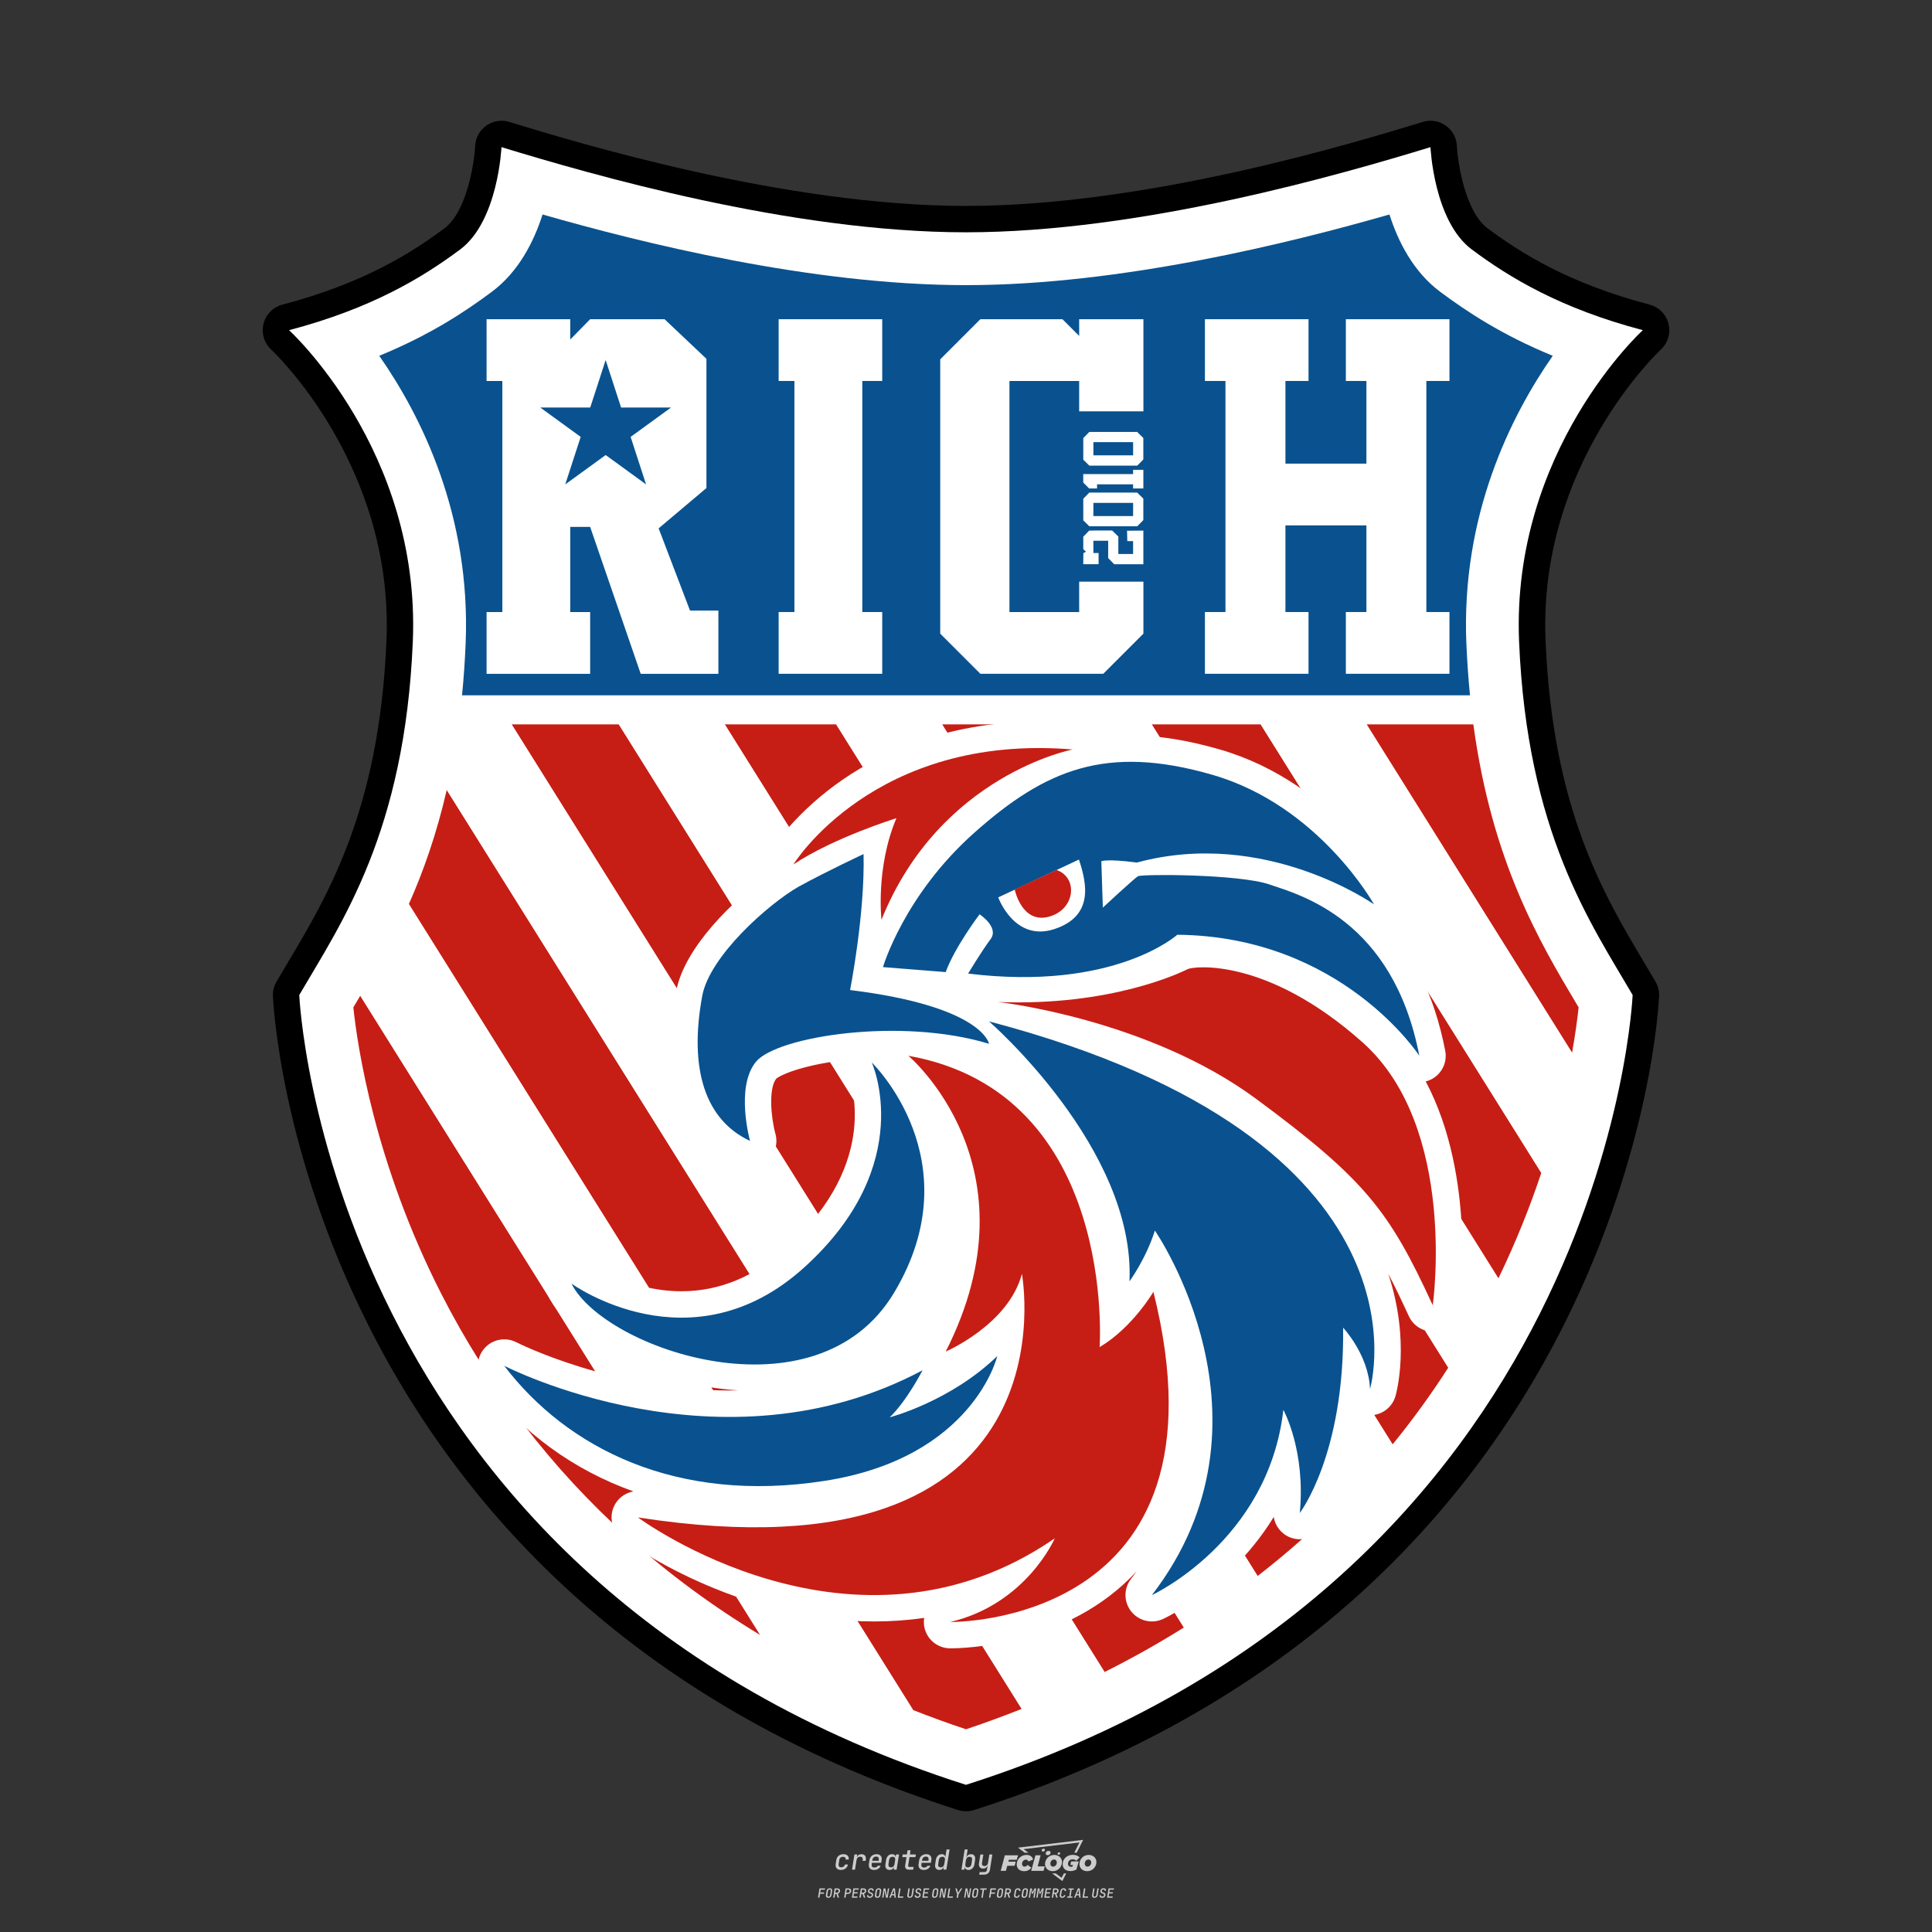 <?xml version="1.0" encoding="UTF-8"?>
<svg id="_图层_1" xmlns="http://www.w3.org/2000/svg" version="1.1" viewBox="0 0 800 800">
  <rect x="0" y="0" width="800" height="800" fill="#333333" stroke="none"/>
  <!-- Created by @FCLOGO 2024-11-29 GMT+8 10:38:02 . https://fclogo.top/ -->
<!-- FOR PERSONAL USE ONLY NOT FOR COMMERCIAL USE -->
<!-- Created by @FCLOGO 2024-11-29 GMT+8 10:38:02 . https://fclogo.top/ -->
<!-- FOR PERSONAL USE ONLY NOT FOR COMMERCIAL USE -->
  <defs>
    <style>
      .st0 {
        fill: #09528f;
      }

      .st1 {
        fill: #ccc;
      }

      .st2 {
        fill: #fff;
      }

      .st3 {
        fill: #c61e15;
      }
    </style>
  </defs>
  <path class="st1" d="M348.22,774.3c-.79,0-1.38-.22-1.77-.65-.39-.44-.53-1.03-.41-1.79l.25-1.65c.12-.75.45-1.35.98-1.78.53-.44,1.19-.65,1.98-.65s1.33.2,1.72.6c.39.4.55.94.47,1.62h-1.24c.03-.36-.06-.64-.26-.84s-.5-.3-.89-.3c-.42,0-.76.12-1.03.35s-.43.56-.5.99l-.26,1.66c-.07.44,0,.77.19,1s.5.35.92.35c.39,0,.72-.1.98-.3s.44-.48.52-.85h1.24c-.14.69-.47,1.23-.99,1.63s-1.16.6-1.92.6h.02ZM352.8,774.19l1-6.29h1.19l-.19,1.19c.34-.87.97-1.3,1.91-1.3.67,0,1.17.21,1.49.62.32.42.43.99.31,1.71l-.07.42h-1.27l.06-.32c.07-.45.01-.8-.17-1.04-.18-.24-.48-.36-.88-.36s-.74.12-1.01.37c-.27.24-.43.59-.5,1.03l-.63,3.97h-1.24,0ZM361.91,774.3c-.77,0-1.35-.22-1.73-.67s-.52-1.04-.4-1.77l.25-1.65c.08-.49.26-.92.52-1.28s.6-.65,1.01-.85c.41-.2.87-.3,1.38-.3.77,0,1.35.22,1.73.67.39.45.52,1.04.39,1.77l-.17,1.12h-3.85l-.09.53c-.15.95.22,1.43,1.11,1.43.72,0,1.17-.25,1.37-.74h1.22c-.17.53-.5.96-1.01,1.28-.5.32-1.09.47-1.76.47h.03ZM361.23,770.22l-.05.29h2.65l.05-.3c.07-.47.01-.82-.17-1.07-.18-.25-.49-.37-.92-.37s-.8.13-1.06.38-.43.61-.51,1.08h.01ZM368.33,774.3c-.63,0-1.1-.21-1.41-.64s-.4-1-.27-1.73l.27-1.77c.11-.73.39-1.31.84-1.74.44-.43.98-.64,1.61-.64.47,0,.83.12,1.09.35.26.24.39.56.38.96h.02l.17-1.2h1.24l-1,6.29h-1.22l.19-1.2h-.02c-.12.41-.35.73-.69.97s-.74.35-1.21.35h.01ZM368.93,773.23c.39,0,.72-.12.98-.36s.43-.57.5-1.01l.25-1.65c.07-.43,0-.76-.18-1-.19-.24-.47-.36-.86-.36s-.72.12-.98.35c-.26.24-.42.57-.49,1.01l-.25,1.65c-.07.44-.01.78.17,1.01.18.23.47.35.88.35h-.02ZM376.35,774.19c-.57,0-.99-.16-1.26-.47-.27-.31-.36-.75-.27-1.32l.54-3.39h-1.74l.17-1.12h1.74l.27-1.72h1.24l-.27,1.72h2.47l-.18,1.12h-2.46l-.54,3.39c-.08.44.1.66.53.66h1.72l-.17,1.12h-1.79ZM382.5,774.3c-.77,0-1.35-.22-1.73-.67s-.52-1.04-.4-1.77l.25-1.65c.08-.49.26-.92.52-1.28s.6-.65,1.01-.85c.41-.2.87-.3,1.38-.3.77,0,1.35.22,1.73.67.39.45.52,1.04.39,1.77l-.17,1.12h-3.85l-.09.53c-.15.95.22,1.43,1.11,1.43.72,0,1.17-.25,1.37-.74h1.22c-.17.53-.5.96-1.01,1.28-.5.32-1.09.47-1.76.47h.03ZM381.83,770.22l-.05.29h2.65l.05-.3c.07-.47.01-.82-.17-1.07-.18-.25-.49-.37-.92-.37s-.8.13-1.06.38-.43.61-.51,1.08h.01ZM388.92,774.3c-.63,0-1.1-.21-1.4-.64-.3-.42-.39-1-.28-1.73l.27-1.77c.11-.73.39-1.31.84-1.74.44-.43.98-.64,1.61-.64.47,0,.83.12,1.09.35.26.24.39.56.38.96h.02l.21-1.47.3-1.8h1.24l-1.33,8.35h-1.22l.19-1.2h-.02c-.12.41-.35.73-.69.97s-.74.35-1.21.35h0ZM389.53,773.23c.39,0,.72-.12.98-.36s.43-.57.5-1.01l.25-1.65c.08-.43.02-.76-.17-1s-.48-.36-.87-.36-.72.12-.98.35c-.26.24-.42.57-.49,1.01l-.25,1.65c-.08.44-.02.78.16,1.01s.48.35.88.35h-.01ZM401.02,774.3c-.47,0-.84-.12-1.1-.35s-.39-.56-.38-.97h-.01l-.19,1.2h-1.22l1.33-8.35h1.24l-.29,1.8-.27,1.47h.05c.12-.41.35-.73.69-.97.34-.23.74-.35,1.21-.35.63,0,1.1.21,1.4.64s.39,1.01.28,1.74l-.27,1.77c-.11.73-.39,1.31-.84,1.73-.45.42-.98.64-1.61.64h-.02ZM400.77,773.23c.4,0,.72-.12.98-.35s.42-.57.5-1.01l.25-1.65c.07-.43.01-.77-.17-1.01-.18-.24-.47-.35-.87-.35s-.72.12-.98.36-.43.57-.5,1l-.25,1.65c-.07.44-.01.77.17,1.01.18.24.47.36.87.36h0ZM405.47,776.25l.17-1.06h1.93c.64,0,1.01-.3,1.1-.9l.1-.67.21-1.19h-.03c-.12.42-.35.74-.68.97s-.73.34-1.2.34c-.63,0-1.09-.2-1.4-.6s-.41-.94-.3-1.63l.58-3.6h1.24l-.56,3.48c-.06.41,0,.73.18.96s.47.34.85.34.72-.12.98-.37c.27-.24.43-.58.49-1.02l.54-3.4h1.24l-1.01,6.41c-.1.6-.37,1.08-.81,1.42-.44.35-1,.52-1.67.52h-1.95,0ZM417.79,770.09h3.22l.54-1.85h-5.47l-1.71,6.44h2.15l.59-2.1h3.03l.44-1.71h-3.03l.24-.78ZM424.23,772.92c-.59,0-1.02-.39-1.02-1.12,0-.88.63-1.76,1.61-1.76.49,0,.88.24,1.02.78l1.95-.83c-.29-1.17-1.27-1.9-2.64-1.9-2.78,0-4.15,2.15-4.15,3.9s1.27,2.83,3.07,2.83c1.37,0,2.34-.59,2.98-1.42l-1.51-1.17c-.39.44-.83.68-1.32.68h.01ZM430.91,768.23h-2.15l-1.76,6.44h5.12l.49-1.85h-2.93l1.22-4.59h.01ZM439.75,771.01c0-1.66-1.32-2.93-3.22-2.93-2.2,0-3.81,1.81-3.81,3.81,0,1.66,1.32,2.93,3.22,2.93,2.2,0,3.81-1.81,3.81-3.81ZM434.92,771.7c0-.83.59-1.71,1.51-1.71.78,0,1.17.54,1.17,1.22,0,.83-.59,1.71-1.51,1.71-.78,0-1.17-.54-1.17-1.22ZM443.21,772.23h1.07l-.2.68c-.15.05-.34.1-.59.1-.68,0-1.27-.39-1.27-1.22,0-1.02.73-1.9,1.95-1.9.59,0,1.12.24,1.51.59l1.37-1.37c-.44-.54-1.51-1.07-2.73-1.07-2.59,0-4.29,1.76-4.29,3.86s1.61,2.88,3.22,2.88c.93,0,1.85-.29,2.49-.68l.93-3.32h-3.12l-.34,1.46h0ZM450.78,768.08c-2.2,0-3.81,1.81-3.81,3.81,0,1.66,1.32,2.93,3.22,2.93,2.2,0,3.81-1.81,3.81-3.81,0-1.66-1.32-2.93-3.22-2.93ZM450.34,772.92c-.78,0-1.17-.54-1.17-1.22,0-.83.59-1.71,1.51-1.71.78,0,1.17.54,1.17,1.22,0,.83-.59,1.71-1.51,1.71ZM437.94,767.5c-.05.29.1.49.44.49s.54-.2.63-.49c.05-.24-.1-.49-.44-.49s-.59.24-.63.49ZM432.13,765.5c-.44,0-.73.24-.78.59s.1.59.54.59.73-.24.78-.59c.1-.34-.1-.59-.54-.59ZM433.01,767.3c-.1.54.15.88.83.88.63,0,1.07-.39,1.17-.88s-.15-.88-.83-.88-1.07.39-1.17.88ZM439.6,777.55l-2.44-1.81h-1.51l4.25,3.17,1.61-3.17h-.98l-.93,1.81h0ZM425.84,767.16l-2-1.46,23.13-2.78-2.15,4.25h1.02l2.68-5.32-26.99,3.22,2.78,2.1h1.53ZM338.72,785.79l.61-3.83h2.32l-.08.52h-1.76l-.18,1.14h1.63l-.08.52h-1.62l-.26,1.64h-.58ZM342.97,785.84c-.36,0-.62-.1-.8-.3-.17-.2-.23-.47-.18-.82l.27-1.7c.06-.34.2-.61.44-.82.24-.2.54-.3.89-.3s.62.1.8.3c.17.2.24.47.18.81l-.27,1.71c-.06.34-.2.62-.44.82s-.54.3-.9.3h0ZM343.05,785.33c.19,0,.35-.05.47-.16s.19-.26.23-.46l.27-1.7c.03-.2,0-.35-.08-.46-.08-.11-.22-.16-.41-.16s-.35.05-.46.16c-.12.1-.19.26-.22.46l-.27,1.7c-.03.2,0,.35.08.46s.22.16.41.16h-.02ZM345,785.79l.61-3.83h1.2c.24,0,.44.05.6.14s.28.22.36.39.09.37.05.59c-.04.26-.14.48-.3.67-.16.19-.37.32-.6.39l.54,1.64h-.62l-.48-1.57h-.54l-.25,1.57h-.57,0ZM345.89,783.71h.64c.19,0,.35-.06.48-.17s.21-.26.24-.45,0-.35-.09-.46c-.09-.11-.24-.17-.43-.17h-.64l-.2,1.25ZM349.54,785.79l.61-3.83h1.25c.37,0,.65.1.84.31s.26.49.2.84c-.04.23-.12.44-.25.61s-.29.31-.49.4c-.2.09-.42.14-.66.14h-.69l-.24,1.52h-.57ZM350.43,783.75h.69c.19,0,.36-.06.49-.18.14-.12.22-.27.25-.47s0-.35-.1-.47-.25-.18-.44-.18h-.69l-.21,1.29h.01ZM352.75,785.79l.61-3.83h2.25l-.08.5h-1.7l-.17,1.09h1.51l-.08.5h-1.51l-.19,1.24h1.69l-.08.5h-2.25ZM355.84,785.79l.61-3.83h1.2c.24,0,.44.05.6.14s.28.22.36.39.09.37.05.59c-.04.26-.14.48-.3.67-.16.19-.37.32-.6.39l.54,1.64h-.62l-.48-1.57h-.54l-.25,1.57h-.57,0ZM356.74,783.71h.64c.19,0,.35-.06.48-.17s.21-.26.24-.45,0-.35-.09-.46c-.09-.11-.24-.17-.43-.17h-.64l-.2,1.25ZM360.13,785.84c-.39,0-.67-.1-.87-.29-.19-.19-.26-.45-.22-.78h.57c-.03.17.01.31.12.41s.27.15.48.15.37-.05.5-.15c.13-.1.21-.23.24-.4.02-.15,0-.28-.06-.39s-.16-.18-.29-.22l-.46-.14c-.27-.08-.46-.22-.59-.41s-.17-.42-.13-.68c.04-.21.11-.39.23-.55s.27-.28.46-.37.4-.13.64-.13c.35,0,.62.1.8.29s.25.44.2.76h-.57c.03-.17,0-.3-.09-.4-.09-.1-.23-.14-.42-.14s-.34.04-.46.13-.19.21-.21.38c-.02.15,0,.28.05.39s.16.18.29.22l.47.15c.26.08.46.22.58.41s.17.42.12.69c-.04.22-.12.41-.24.57-.13.16-.29.29-.49.38-.2.09-.42.13-.66.13h0ZM363.27,785.84c-.36,0-.62-.1-.8-.3-.17-.2-.23-.47-.18-.82l.27-1.7c.06-.34.2-.61.44-.82.24-.2.54-.3.89-.3s.62.1.8.3c.17.2.24.47.18.81l-.27,1.71c-.06.34-.2.62-.44.82s-.54.3-.9.3h0ZM363.34,785.33c.19,0,.35-.05.47-.16s.19-.26.23-.46l.27-1.7c.03-.2,0-.35-.08-.46-.08-.11-.22-.16-.41-.16s-.35.05-.46.16c-.12.1-.19.26-.22.46l-.27,1.7c-.03.2,0,.35.08.46s.22.16.41.16h-.02ZM365.28,785.79l.61-3.83h.71l.62,3.19c0-.1.02-.22.03-.36s.03-.29.04-.44c.02-.15.04-.29.06-.41l.31-1.98h.52l-.61,3.83h-.71l-.61-3.19c0,.09-.02.21-.03.34s-.03.28-.04.42c-.02.15-.04.28-.06.41l-.31,2.01h-.53ZM368.23,785.79l1.59-3.83h.75l.37,3.83h-.56l-.07-.97h-1.09l-.39.97h-.6ZM369.39,784.34h.87l-.09-1.1c-.02-.2-.03-.37-.04-.51,0-.14-.01-.24-.01-.3-.02.06-.05.16-.1.3s-.11.31-.19.5l-.44,1.11h0ZM371.72,785.79l.61-3.83h.57l-.52,3.31h1.67l-.08.52h-2.25ZM376.68,785.84c-.37,0-.63-.1-.8-.3-.17-.2-.22-.47-.17-.82l.44-2.76h.57l-.44,2.76c-.03.2,0,.35.07.46.08.11.21.17.41.17s.35-.06.46-.17c.12-.11.19-.27.22-.46l.44-2.76h.57l-.44,2.76c-.06.35-.2.62-.43.82-.23.2-.53.3-.9.3h0ZM379.84,785.84c-.39,0-.67-.1-.87-.29-.19-.19-.26-.45-.22-.78h.57c-.03.17.01.31.12.41s.27.15.48.15.37-.05.5-.15c.13-.1.21-.23.24-.4.02-.15,0-.28-.06-.39s-.16-.18-.29-.22l-.46-.14c-.27-.08-.46-.22-.59-.41s-.17-.42-.13-.68c.04-.21.11-.39.23-.55s.27-.28.46-.37.4-.13.64-.13c.35,0,.62.1.8.29s.25.44.2.76h-.57c.03-.17,0-.3-.09-.4-.09-.1-.23-.14-.42-.14s-.34.04-.46.13-.19.21-.21.38c-.02.15,0,.28.05.39s.16.18.29.22l.47.15c.26.08.46.22.58.41s.17.42.12.69c-.04.22-.12.41-.24.57-.13.16-.29.29-.49.38-.2.09-.42.13-.66.13h0ZM381.91,785.79l.61-3.83h2.25l-.08.5h-1.7l-.17,1.09h1.51l-.08.5h-1.51l-.19,1.24h1.69l-.08.5h-2.25ZM386.94,785.84c-.36,0-.62-.1-.8-.3-.17-.2-.23-.47-.18-.82l.27-1.7c.06-.34.2-.61.44-.82.24-.2.54-.3.89-.3s.62.1.8.3c.17.2.24.47.18.81l-.27,1.71c-.06.34-.2.62-.44.82s-.54.3-.9.3h0ZM387.02,785.33c.19,0,.35-.05.47-.16s.19-.26.23-.46l.27-1.7c.03-.2,0-.35-.08-.46-.08-.11-.22-.16-.41-.16s-.35.05-.46.16c-.12.1-.19.26-.22.46l-.27,1.7c-.03.2,0,.35.08.46s.22.16.41.16h-.02ZM388.95,785.79l.61-3.83h.71l.62,3.19c0-.1.02-.22.03-.36s.03-.29.04-.44c.02-.15.04-.29.06-.41l.31-1.98h.52l-.61,3.83h-.71l-.61-3.19c0,.09-.02.21-.03.34s-.03.28-.04.42c-.02.15-.04.28-.06.41l-.31,2.01h-.53ZM392.25,785.79l.61-3.83h.57l-.52,3.31h1.67l-.08.52h-2.25ZM396.12,785.79l.22-1.41-.75-2.42h.58l.45,1.45c.03.09.05.18.07.27.02.08.03.15.03.19.02-.04.05-.1.09-.19.04-.08.09-.17.14-.27l.9-1.45h.6l-1.53,2.42-.22,1.41h-.58ZM399.22,785.79l.61-3.83h.71l.62,3.19c0-.1.02-.22.03-.36s.03-.29.04-.44c.02-.15.04-.29.06-.41l.31-1.98h.52l-.61,3.83h-.71l-.61-3.19c0,.09-.02.21-.03.34s-.03.28-.04.42c-.02.15-.04.28-.06.41l-.31,2.01h-.53ZM403.51,785.84c-.36,0-.62-.1-.8-.3s-.23-.47-.18-.82l.27-1.7c.06-.34.2-.61.44-.82.24-.2.54-.3.89-.3s.62.1.8.3c.17.2.24.47.18.81l-.27,1.71c-.06.34-.2.62-.44.82s-.54.3-.89.3ZM403.58,785.33c.19,0,.35-.05.47-.16s.19-.26.23-.46l.27-1.7c.03-.2,0-.35-.08-.46-.08-.11-.22-.16-.41-.16s-.35.05-.46.16c-.12.1-.19.26-.22.46l-.27,1.7c-.03.2,0,.35.08.46.08.11.22.16.41.16h-.02ZM406.38,785.79l.52-3.31h-1.02l.08-.52h2.62l-.08.52h-1.03l-.52,3.31h-.57ZM409.52,785.79l.61-3.83h2.32l-.08.52h-1.76l-.18,1.14h1.63l-.08.52h-1.62l-.26,1.64h-.58ZM413.77,785.84c-.36,0-.62-.1-.8-.3s-.23-.47-.18-.82l.27-1.7c.06-.34.2-.61.44-.82.24-.2.54-.3.89-.3s.62.1.8.3c.17.2.24.47.18.81l-.27,1.71c-.06.34-.2.62-.44.82s-.54.3-.89.3ZM413.85,785.33c.19,0,.35-.05.47-.16s.19-.26.23-.46l.27-1.7c.03-.2,0-.35-.08-.46-.08-.11-.22-.16-.41-.16s-.35.05-.46.16c-.12.1-.19.26-.22.46l-.27,1.7c-.03.2,0,.35.08.46.08.11.22.16.41.16h-.02ZM415.8,785.79l.61-3.83h1.2c.24,0,.44.05.6.14s.28.22.36.39.09.37.05.59c-.04.26-.14.48-.3.67-.16.19-.37.32-.6.39l.54,1.64h-.62l-.48-1.57h-.54l-.25,1.57h-.57,0ZM416.69,783.71h.64c.19,0,.35-.06.48-.17s.21-.26.24-.45,0-.35-.09-.46c-.09-.11-.24-.17-.43-.17h-.64l-.2,1.25ZM420.91,785.84c-.36,0-.63-.1-.81-.3s-.24-.47-.19-.82l.27-1.7c.06-.35.21-.62.45-.82s.55-.3.91-.3.63.1.81.3.24.47.19.82h-.57c.03-.2,0-.35-.09-.46-.09-.11-.23-.16-.42-.16s-.35.05-.47.16c-.12.1-.2.26-.23.45l-.27,1.71c-.03.2,0,.35.09.46.09.11.23.16.42.16s.35-.05.47-.16.2-.26.23-.46h.57c-.03.23-.11.43-.24.59s-.28.3-.47.39-.4.14-.64.14h-.01ZM424.03,785.84c-.36,0-.62-.1-.8-.3s-.23-.47-.18-.82l.27-1.7c.06-.34.2-.61.44-.82.24-.2.54-.3.89-.3s.62.1.8.3c.17.2.24.47.18.81l-.27,1.71c-.06.34-.2.62-.44.82s-.54.3-.89.3ZM424.11,785.33c.19,0,.35-.05.47-.16s.19-.26.23-.46l.27-1.7c.03-.2,0-.35-.08-.46-.08-.11-.22-.16-.41-.16s-.35.05-.46.16c-.12.1-.19.26-.22.46l-.27,1.7c-.03.2,0,.35.08.46.08.11.22.16.41.16h-.02ZM425.97,785.79l.61-3.83h.69l.18,1.23c.02.12.04.23.05.33.01.1.02.18.03.24.02-.06.05-.14.09-.24.04-.11.09-.22.15-.34l.57-1.22h.71l-.61,3.83h-.54l.2-1.29c.02-.17.06-.35.1-.55s.09-.4.14-.61.1-.4.14-.59c.05-.19.09-.35.13-.49l-.86,1.86h-.55l-.28-1.86c0,.14-.01.29-.02.47s-.02.37-.04.57c-.02.2-.04.41-.06.61s-.05.4-.08.57l-.2,1.29h-.54v.02ZM429.11,785.79l.61-3.83h.69l.18,1.23c.02.12.04.23.05.33.01.1.02.18.03.24.02-.06.05-.14.09-.24.04-.11.09-.22.15-.34l.57-1.22h.71l-.61,3.83h-.54l.2-1.29c.02-.17.06-.35.1-.55s.09-.4.14-.61.1-.4.14-.59c.05-.19.09-.35.13-.49l-.86,1.86h-.55l-.28-1.86c0,.14-.01.29-.02.47s-.02.37-.04.57c-.02.2-.04.41-.06.61s-.05.4-.08.57l-.2,1.29h-.54v.02ZM432.41,785.79l.61-3.83h2.25l-.08.5h-1.7l-.17,1.09h1.51l-.08.5h-1.51l-.19,1.24h1.69l-.08.5h-2.25ZM435.51,785.79l.61-3.83h1.2c.24,0,.44.05.6.14s.28.22.36.39.09.37.05.59c-.04.26-.14.48-.3.67-.16.19-.37.32-.6.39l.54,1.64h-.62l-.48-1.57h-.54l-.25,1.57h-.57,0ZM436.4,783.71h.64c.19,0,.35-.06.48-.17s.21-.26.24-.45,0-.35-.09-.46c-.09-.11-.24-.17-.43-.17h-.64l-.2,1.25ZM439.8,785.84c-.36,0-.63-.1-.81-.3s-.24-.47-.19-.82l.27-1.7c.06-.35.21-.62.45-.82s.55-.3.91-.3.63.1.81.3.24.47.19.82h-.57c.03-.2,0-.35-.09-.46-.09-.11-.23-.16-.42-.16s-.35.05-.47.16c-.12.1-.2.26-.23.45l-.27,1.71c-.03.2,0,.35.09.46.09.11.23.16.42.16s.35-.05.47-.16.2-.26.23-.46h.57c-.03.23-.11.43-.24.59s-.28.3-.47.39-.4.14-.64.14h-.01ZM441.88,785.79l.08-.5h.78l.45-2.82h-.78l.08-.5h2.13l-.08.5h-.78l-.45,2.82h.78l-.08.5h-2.13ZM444.74,785.79l1.59-3.83h.75l.37,3.83h-.56l-.07-.97h-1.09l-.39.97h-.6ZM445.9,784.34h.87l-.09-1.1c-.02-.2-.03-.37-.04-.51,0-.14-.01-.24-.01-.3-.02.06-.05.16-.1.3s-.11.31-.19.5l-.44,1.11h0ZM448.24,785.79l.61-3.83h.57l-.52,3.31h1.67l-.08.52h-2.25ZM453.19,785.84c-.37,0-.63-.1-.8-.3-.17-.2-.22-.47-.17-.82l.44-2.76h.57l-.44,2.76c-.03.2,0,.35.07.46.08.11.21.17.41.17s.35-.06.46-.17c.12-.11.19-.27.22-.46l.44-2.76h.57l-.44,2.76c-.06.35-.2.62-.43.82-.23.2-.53.3-.9.3h0ZM456.36,785.84c-.39,0-.67-.1-.87-.29-.19-.19-.26-.45-.22-.78h.57c-.03.17.01.31.12.41s.27.15.48.15.37-.05.5-.15.21-.23.24-.4c.02-.15,0-.28-.06-.39s-.16-.18-.29-.22l-.46-.14c-.27-.08-.46-.22-.59-.41s-.17-.42-.13-.68c.04-.21.11-.39.23-.55s.27-.28.46-.37c.19-.09.4-.13.64-.13.35,0,.62.1.8.29s.25.44.2.76h-.57c.03-.17,0-.3-.09-.4-.09-.1-.23-.14-.42-.14s-.34.04-.46.13-.19.21-.21.38c-.02.15,0,.28.05.39s.16.18.29.22l.47.15c.26.08.46.22.58.41s.17.42.12.69c-.04.22-.12.41-.24.57-.13.16-.29.29-.49.38-.2.09-.42.13-.66.13h0ZM458.42,785.79l.61-3.83h2.25l-.08.5h-1.7l-.17,1.09h1.51l-.08.5h-1.51l-.19,1.24h1.69l-.08.5h-2.25Z"/>
  <g>
    <g>
      <path d="M399.99,750c-1.12,0-2.24-.17-3.32-.52-62.14-19.81-115.74-49.81-159.31-89.16-34.93-31.55-63.49-69.12-84.87-111.65-36.42-72.44-39.38-133.63-39.48-136.2-.09-2.09.43-4.16,1.48-5.97,1.47-2.53,3.01-5.11,4.6-7.77,16.94-28.44,38.03-63.83,40.94-133.58,3.04-72.86-47.19-119.89-47.7-120.36-2.94-2.7-4.18-6.81-3.22-10.69s3.95-6.93,7.82-7.95c33.85-8.92,53.63-21.58,67.09-31.6,9.4-7,12.41-27.48,12.73-34.11.16-3.37,1.87-6.49,4.63-8.43,1.87-1.32,4.08-2,6.31-2,1.06,0,2.13.16,3.17.47,28.2,8.6,114.02,34.79,189.15,34.79s160.94-26.18,189.15-34.79c1.05-.32,2.12-.48,3.19-.48,2.24,0,4.45.69,6.31,2.01,2.76,1.95,4.46,5.07,4.61,8.45.32,6.6,3.33,27.09,12.72,34.09,13.46,10.03,33.24,22.68,67.09,31.6,3.87,1.02,6.88,4.08,7.83,7.97s-.29,7.99-3.25,10.69c-.49.45-50.72,47.49-47.68,120.35,2.91,69.75,23.99,105.15,40.94,133.58,1.59,2.66,3.13,5.25,4.6,7.77,1.05,1.81,1.57,3.88,1.48,5.97-.11,2.57-3.07,63.76-39.48,136.2-21.39,42.54-49.94,80.1-84.87,111.65-43.57,39.35-97.17,69.35-159.31,89.16-1.08.34-2.2.52-3.32.52h-.03Z"/>
      <path class="st2" d="M680.28,136.72c-34.03-8.97-55.06-21.65-70.83-33.41-15.78-11.75-17.12-42.38-17.12-42.38-36.5,11.14-119.4,35.26-192.34,35.26s-155.84-24.13-192.34-35.26c0,0-1.34,30.62-17.12,42.38-15.78,11.75-36.81,24.44-70.83,33.41,0,0,54.54,49.7,51.24,128.88-3.3,79.19-29.69,116.72-47.02,146.41,0,0,10.19,242.3,276.06,327.05,265.87-84.75,276.06-327.05,276.06-327.05-17.32-29.69-43.72-67.23-47.02-146.41-3.3-79.19,51.24-128.88,51.24-128.88h.02Z"/>
      <path class="st0" d="M607.19,266.51c-2.21-53.13,18.42-94.3,35.77-119.18-21.03-8.62-35.58-18.29-46.58-26.48-11.06-8.24-17.4-20.64-21.04-32.04-40.32,11.56-110.87,29.26-175.34,29.26s-135.02-17.7-175.34-29.26c-3.64,11.4-9.99,23.81-21.04,32.04-10.99,8.19-25.55,17.86-46.58,26.48,17.36,24.89,37.98,66.06,35.77,119.18-.31,7.47-.82,14.59-1.49,21.4h417.37c-.67-6.81-1.18-13.93-1.49-21.4h-.01Z"/>
      <path class="st3" d="M390.09,299.94l186.55,298.16c8.26-10.13,15.96-20.73,23.06-31.79l-166.66-266.37h-42.95Z"/>
      <path class="st3" d="M147.27,415.52c-.32.54-.65,1.08-.96,1.62,1.75,16.54,8.92,64.62,36.34,118.46,19.64,38.57,45.75,72.61,77.61,101.19,16.6,14.89,34.83,28.33,54.56,40.26l-165.64-264.74c-.64,1.08-1.28,2.16-1.91,3.21Z"/>
      <path class="st3" d="M169.29,374.36l208.81,333.74c7.16,2.81,14.45,5.47,21.9,7.96,7.85-2.63,15.53-5.46,23.08-8.44l-238.09-380.55c-4.23,18.41-9.75,33.9-15.69,47.28h0Z"/>
      <path class="st3" d="M300.1,299.94l220.65,352.66c6.54-5.08,12.88-10.34,18.99-15.81,3.71-3.32,7.33-6.73,10.88-10.2l-204.37-326.65h-46.15Z"/>
      <path class="st3" d="M211.85,299.94l245.52,392.41c11.39-5.7,22.34-11.86,32.85-18.44l-233.98-373.97h-44.39,0Z"/>
      <path class="st3" d="M653.68,417.14c-.32-.54-.64-1.08-.97-1.62-15.1-25.35-34.92-58.63-42.63-115.58h-44.22l85.09,136.01c1.44-8.09,2.27-14.52,2.72-18.81h.01Z"/>
      <path class="st3" d="M522.02,299.94h-45.12l143.54,229.42c7.43-15.33,13.24-30.1,17.78-43.7l-116.2-185.72h0Z"/>
      <path class="st2" d="M149.18,412.31l165.64,264.74c19.62,11.86,40.75,22.23,63.28,31.05l-208.81-333.74c-6.6,14.87-13.7,27.15-20.11,37.95h0Z"/>
      <path class="st2" d="M189.9,299.94c-1.31,9.71-2.99,18.72-4.92,27.14l238.09,380.55c11.82-4.67,23.27-9.75,34.3-15.27l-245.52-392.41h-21.95Z"/>
      <path class="st2" d="M256.24,299.94l233.98,373.97c10.64-6.66,20.81-13.77,30.52-21.31l-220.65-352.66h-43.85Z"/>
      <path class="st2" d="M346.24,299.94l204.37,326.65c9.22-9.01,17.9-18.52,26.03-28.49l-186.55-298.16h-43.85Z"/>
      <path class="st2" d="M433.04,299.94l166.66,266.37c6.35-9.89,12.25-20.12,17.64-30.71,1.06-2.09,2.09-4.17,3.09-6.24l-143.54-229.42h-43.85Z"/>
      <path class="st2" d="M650.97,435.95l-85.09-136.01h-43.85l116.2,185.72c6.54-19.62,10.45-36.8,12.75-49.71h-.01Z"/>
    </g>
    <g>
      <polygon class="st2" points="322.42 157.75 328.95 157.75 328.95 253.43 322.42 253.43 322.42 279 365.31 279 365.31 253.43 357.06 253.43 357.06 157.75 365.31 157.75 365.31 132.18 322.42 132.18 322.42 157.75"/>
      <path class="st2" d="M272.72,218.79l19.8-16.7v-53.51l-17.32-16.39h-30.83l-8.25,8.4v-8.4h-34.64v25.57h6.53v95.68h-6.53v25.57h42.89v-25.57h-8.25v-35.26h8.25l20.93,60.83h32.17v-26.19h-11.75l-12.99-34.03h0ZM250.79,188.42l-16.73,12.16,6.39-19.67-16.73-12.16h20.68l6.39-19.67,6.39,19.67h20.68l-16.73,12.16,6.39,19.67-16.73-12.16Z"/>
      <polygon class="st2" points="600.19 157.75 600.19 132.18 557.29 132.18 557.29 157.75 565.8 157.75 565.8 191.98 532.27 191.98 532.27 157.75 541.83 157.75 541.83 132.18 498.93 132.18 498.93 157.75 507.44 157.75 507.44 253.43 498.93 253.43 498.93 279 541.83 279 541.83 253.43 532.27 253.43 532.27 217.55 565.8 217.55 565.8 253.43 557.29 253.43 557.29 279 600.19 279 600.19 253.43 590.62 253.43 590.62 157.75 600.19 157.75"/>
      <path class="st2" d="M446.87,139.11l-6.93-6.93h-33.99l-16.62,16.62v113.58l16.62,16.62h50.89l16.62-16.62v-21.53h-26.6v12.58h-28.87v-95.68h28.87v12.58h26.6v-38.15h-26.6v6.93h0Z"/>
    </g>
    <g>
      <path class="st2" d="M590.3,447.8c.51-.12,1.01-.27,1.51-.47,4.85-1.96,7.62-7.1,6.63-12.23-4.55-23.5-13.51-39.86-23.64-51.38.51-.32.99-.69,1.45-1.1,3.8-3.41,4.73-8.99,2.25-13.45-1.02-1.83-25.42-44.93-73.33-58.81-13.57-3.93-25.64-5.84-36.9-5.84-4.98,0-9.71.38-14.22,1.1-1.64-3.41-5-5.84-8.97-6.17-5.02-.41-10.04-.63-14.92-.63h-.01c-40.2,0-68.04,14.27-84.33,26.23-17.93,13.17-26.3,26.64-26.65,27.21-1.87,3.05-2.08,6.71-.8,9.86-14.54,10.37-35.05,30.23-38.37,48.33-3.11,16.94-2.7,31.57,1.22,43.51,4.27,13.02,12.82,22.83,24.71,28.38,1.48.69,3.05,1.03,4.62,1.03,2.54,0,5.05-.88,7.07-2.59,3.26-2.76,4.61-7.16,3.47-11.27-1.91-7-2.85-18.79.31-22.82.94-.85,5.39-3.37,15.56-5.62,4.05-.89,8.46-1.61,13.05-2.15-.16,1.84.16,3.75,1,5.53.88,2.07,14.48,36.12-25.22,72.16-13.21,11.99-27.88,18.07-43.59,18.07-22.02,0-39.01-11.93-39.18-12.05-1.92-1.39-4.16-2.08-6.39-2.08-2.52,0-5.04.88-7.08,2.6-3.84,3.26-4.94,8.73-2.69,13.24,10.04,20.09,45.11,37.26,78.84,39.33-1.2.02-2.41.05-3.62.05-48.84,0-87.88-19.77-88.27-19.97-1.59-.82-3.3-1.21-5-1.21-3.16,0-6.26,1.37-8.39,3.92-3.28,3.92-3.41,9.59-.31,13.65,16.17,21.17,37.45,36.56,62.17,45.4-3.59.63-6.73,3.02-8.2,6.53-1.94,4.64-.47,10,3.56,13,1.89,1.4,46.86,34.32,104.32,34.32,7.02,0,13.93-.49,20.71-1.48-.14.92-.17,1.87-.07,2.84.58,5.48,5.17,9.67,10.69,9.77h.41c5.09,0,48.45-.94,76.95-31.89-.76,1.06-1.54,2.11-2.34,3.16-3.07,3.99-3.02,9.56.12,13.49,2.13,2.66,5.3,4.11,8.55,4.11,1.54,0,3.11-.33,4.58-1.01.56-.26,13.9-6.5,27.91-20,7.05-6.8,13.06-14.26,17.96-22.25.59,3.76,3.13,7.02,6.79,8.46,1.3.51,2.66.76,4.01.76,3.32,0,6.55-1.52,8.67-4.27.58-.76,5.82-7.78,10.82-21.58,2.92-8.07,5.17-16.71,6.73-25.88.5.13,1.01.24,1.54.3.45.05.89.08,1.34.08,4.79,0,9.09-3.15,10.48-7.84.32-1.09,6.38-22.47-2.95-50.74,2.74,5.24,5.49,11,8.52,17.57,1.8,3.92,5.71,6.36,9.93,6.36.52,0,1.05-.04,1.58-.11,4.8-.7,8.56-4.47,9.25-9.27.38-2.65,7.37-54.3-13.8-94.23l-.04.04Z"/>
      <path class="st0" d="M236.63,531.51s49.49,35.88,96.51-6.81c47.02-42.69,27.84-84.75,27.84-84.75,0,0,42,40.53,9.28,95.27-32.17,53.82-120.02,23.51-133.63-3.71Z"/>
      <path class="st0" d="M208.79,565.54s89.7,46.4,173.22,1.86c0,0-6.5,12.68-13.61,19.49,0,0,25.05-6.5,44.54-25.36,0,0-9.9,42.07-71.45,51.66s-106.72-13.61-132.7-47.64h0Z"/>
      <path class="st3" d="M376.13,437.17s54.44,45.78,15.47,122.49c0,0,25.98-11.14,31.55-32.17,0,0,24.13,129.3-158.99,100.84,0,0,89.08,66.19,172.6,8.66,0,0-11.75,27.22-43.3,34.64,0,0,118.78,1.86,84.14-136.72,0,0-8.66,14.85-22.27,22.89,0,0,7.42-105.17-79.19-120.63h0Z"/>
      <path class="st0" d="M409.54,422.94s60.63,52.58,58.15,107.64c0,0,6.81-9.28,10.52-21.03,0,0,54.44,78.57-1.24,150.95,0,0,48.25-22.27,54.44-76.71,0,0,9.28,16.7,6.81,42.69,0,0,18.56-24.13,17.94-76.71,0,0,10.52,11.14,11.14,25.36,0,0,30.31-102.69-157.75-152.19h0Z"/>
      <path class="st0" d="M409.54,432.22s-2.47-15.47-57.53-22.27c0,0,6.19-31.55,5.57-56.3,0,0-14.64,6.81-26.91,13.51-12.58,7.22-36.87,28.76-39.9,45.26-5.57,30.31,1.24,51.35,19.8,60.01,0,0-6.19-22.27,2.47-32.79s60.01-18.56,96.51-7.42h-.01Z"/>
      <path class="st3" d="M328.5,357.98s33.41-54.44,115.69-47.64c0,0-55.06,10.52-79.19,70.52,0,0-2.47-21.65,6.19-42.07,0,0-25.98,8.04-42.69,19.18h0Z"/>
      <path class="st3" d="M413.25,414.9s61.86,6.81,107.02,40.21,55.06,46.4,73,85.37c0,0,10.52-73.62-29.08-108.88-39.59-35.26-69.91-31.55-72.38-30.31s-31.55,15.47-78.57,13.61h.01Z"/>
      <path class="st0" d="M525.64,366.23c-12.68-4.33-52.89-4.33-54.44-3.4s-14.54,12.99-14.54,12.99l-.62-19.18s1.96-1.13,14.74.52c53.2-14.43,98.16,17.32,98.16,17.32,0,0-22.68-40.83-66.81-53.62s-69.29-2.14-98.57,23.85c-29.28,25.98-37.94,55.75-37.94,55.75l25.98,2.06c3.71-10.31,14.02-23.92,14.02-23.92,0,0,8.25,5.36,4.54,10.31s-9.28,14.23-9.28,14.23c60.63,7.42,86.61-16.08,86.61-16.08,68.05.62,100.22,50.11,100.22,50.11-10.93-56.5-49.39-66.61-62.07-70.94h0ZM436.5,384.74c-16.5,5.36-23.15-13.15-23.15-13.15l33.41-15.67c3.3,9.9,6.24,23.46-10.26,28.82Z"/>
      <path class="st3" d="M420.16,368.29s2.89,14.23,14.02,11.34,12.37-16.29,3.3-19.38l-17.32,8.04h0Z"/>
    </g>
    <g>
      <path class="st2" d="M448.56,215.46v-8.94s2.5-2.55,2.5-2.55h19.82s2.55,2.5,2.55,2.5v8.89s-2.5,2.55-2.5,2.55h-19.87s-2.5-2.45-2.5-2.45ZM452.75,208.24v5.46h16.45v-5.46h-16.45Z"/>
      <path class="st2" d="M448.56,190.35v-8.94s2.5-2.55,2.5-2.55h19.82s2.55,2.5,2.55,2.5v8.89s-2.5,2.55-2.5,2.55h-19.87s-2.5-2.45-2.5-2.45ZM452.75,183.09v5.46h16.45v-5.46h-16.45Z"/>
      <path class="st2" d="M463.07,229.39h6.12v-5.32h-2.4s-.11-4.31-.11-4.31l6.76-.05v13.93h-12.07l-2.5-2.56v-7.16h-6.12v5.08h2.15v4.63h-6.35l.05-4.59,1.07-.58-1.11-1.07s.02-2.7,0-5.16l2.45-2.51c3.16-.11,6.35-.02,9.51-.05l2.56,2.5v7.21Z"/>
      <polygon class="st2" points="448.55 196.3 469.19 196.3 469.19 194.61 469.27 194.53 473.44 194.53 473.44 202.27 469.19 202.27 469.19 200.55 454.27 200.55 454.27 202.27 451 202.27 448.55 199.82 448.55 196.3"/>
    </g>
  </g>
</svg>